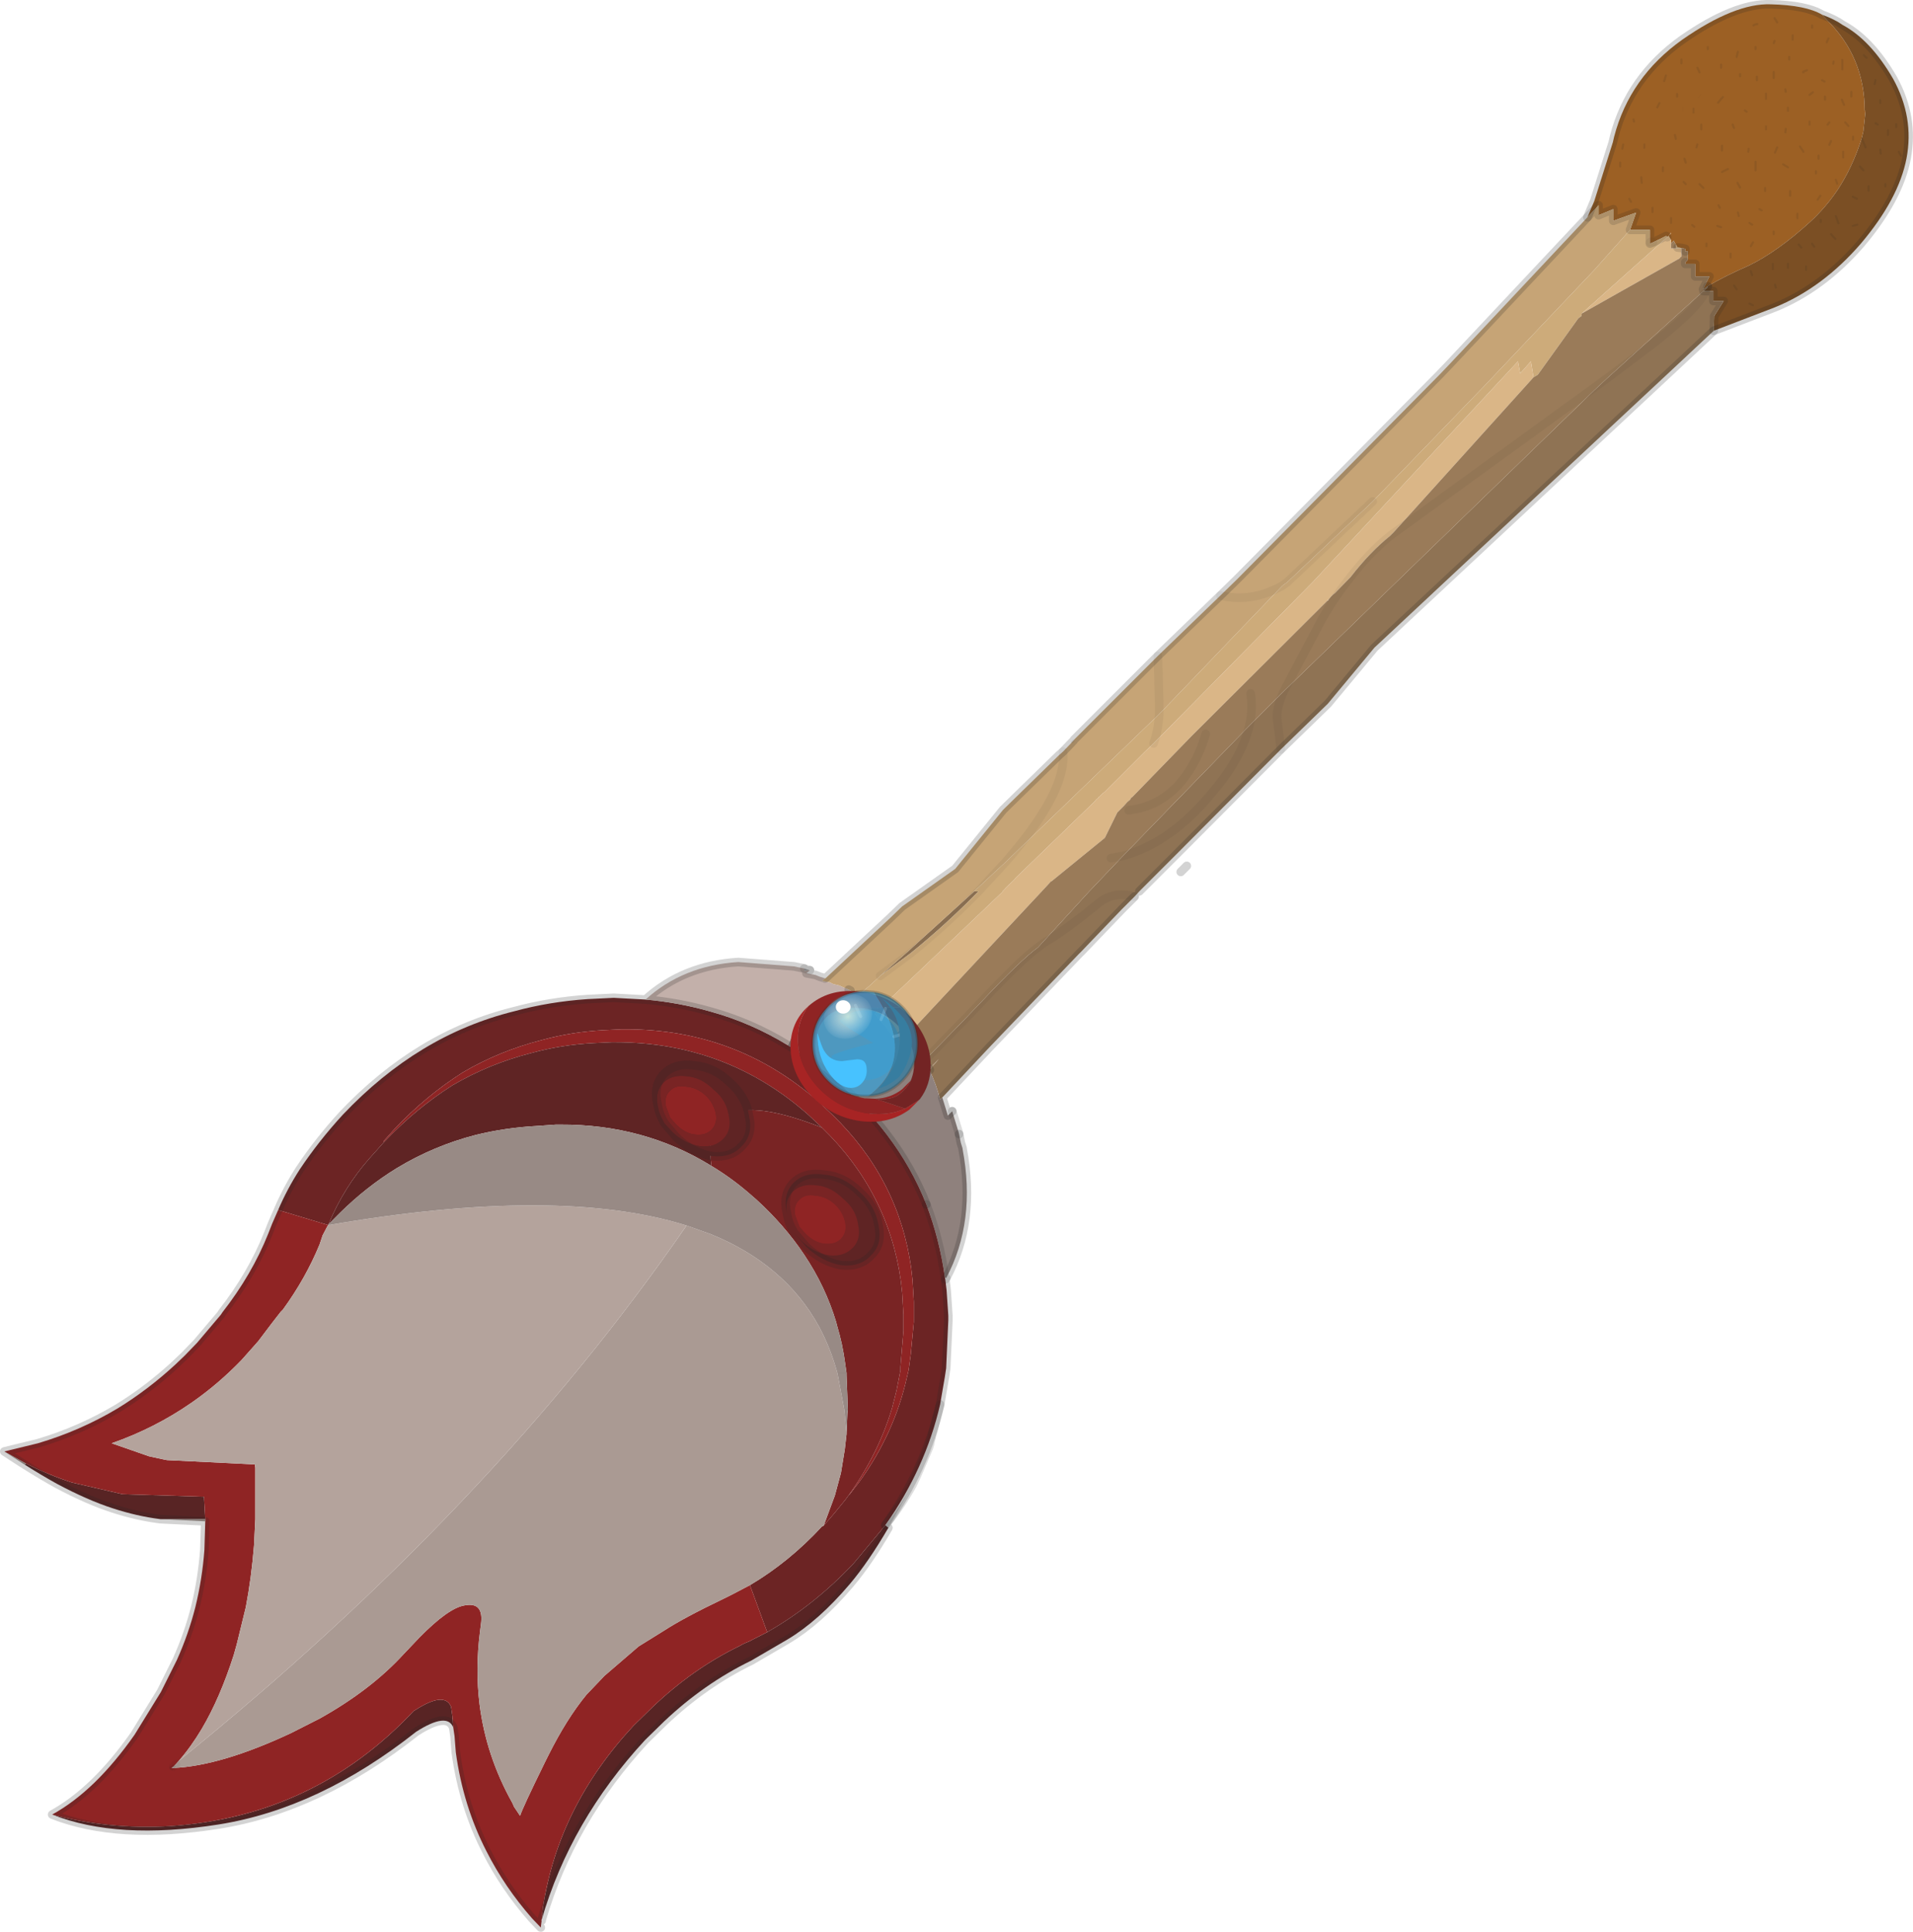 <?xml version="1.0"?>
<svg xmlns="http://www.w3.org/2000/svg" xmlns:xlink="http://www.w3.org/1999/xlink" width="221.8px" height="224px"><g transform="matrix(1, 0, 0, 1, -169.55, -289.95)"><use xlink:href="#object-0" width="221.8" height="224" transform="matrix(1, 0, 0, 1, 169.55, 289.95)" filter="url(#filter-object-0)"/></g><defs><g transform="matrix(1, 0, 0, 1, 0.5, -18.35)" id="object-0"><use xlink:href="#object-1" width="221.8" height="224" transform="matrix(1, 0, 0, 1, -0.5, 18.35)"/><use xlink:href="#object-2" width="35.4" height="36.9" transform="matrix(0.353, 0, 0, 0.353, 93.55, 132.6)" filter="url(#filter-object-2)"/></g><g transform="matrix(1, 0, 0, 1, 0.5, -18.35)" id="object-1"><path fill-rule="evenodd" fill="#9c6024" stroke="none" d="M205.25 20.45L205.55 20.95L205.25 20.45M203.25 21.15Q203 21.15 202.8 21.3Q203 21.15 203.25 21.15M205.25 23.1L205.15 23.35L205.25 23.1M203.05 23.8L203.05 24.05L203.05 23.8M207.35 22.45L207.35 22.95L207.35 22.45M211.5 22.8L211.3 23.25L211.5 22.8M209.6 21.3L209.6 21.55L209.6 21.3M210.75 20.05L211.35 20.7Q215.7 25 215.7 31.2L215.8 31.2L215.55 33.55L215.35 34.4L215.2 34.85Q214.2 37.85 212.6 40.3Q211.2 42.4 209.35 44.1Q205.55 47.55 202.25 49.15Q199.5 50.35 197.55 51.5L197.5 51.55L196.95 51.9L197.7 50.4L196.05 50.4L196.05 48.95L194.9 48.95L194.9 48.75L195 48.7L195.2 48.45L195.2 47.5L194.9 47.5L194.9 47.2L194.45 47.1L194 47.05L193.8 46.7L193.55 46.25L193.25 46.55L193.25 46.2L192.95 45.7L192.8 45.85L192.7 45.7L191.15 46.45Q190.9 46.3 190.8 46.45L190.8 45L188.5 45L189.2 43L186.55 43.95L186.55 42.6L184.85 43.3L184.85 42.15L183.55 43.55L184.35 41.65L186.5 34.85L186.65 34.2Q188.45 27.3 194.55 22.95Q200.65 18.7 204.8 18.85Q208.9 18.95 210.75 20.05M190.8 46.45Q190.9 46.3 191.15 46.45L190.8 46.6L190.8 46.45M192.95 45.7L193.25 45.4L193.25 45.35L192.95 45.7M213.1 25.3L213.1 26.4L213.1 25.3M214.15 29L214.15 29.55L214.15 29M213.05 29.9L213.3 30.5L213.05 29.9M213.45 32.55L213.8 32.95L213.45 32.55M213.2 35.95L213.2 36.6L213.2 35.95M214.35 34.2L214.35 34.55L214.35 34.2M212.1 25.5L212.05 25.75L212.1 25.5M210.75 27.65L211.05 27.8L210.75 27.65M209 26.5Q208.4 26.7 208.6 26.75Q208.4 26.7 209 26.5M209.7 29.05L209.3 29.35L209.7 29.05M211.1 29.55L211.1 29.9L211.1 29.55M206.95 24.95L206.95 25.25L206.95 24.95M203.2 27.25L203.2 27.65L203.2 27.25M206.5 28.7L206.55 29L206.5 28.7M204.25 29.2L204.25 29.8L204.25 29.2M205.15 26.7L205.15 27.4L205.15 26.7M206.55 33.3L206.5 33.7L206.55 33.3M205.55 35.45L205.3 36.05L205.55 35.45M204.25 33L204.25 33.35L204.25 33M209.3 32.45L209.3 32.8L209.3 32.45M210.35 36.4L210.35 36.75L210.35 36.4M208.2 35.35L208.6 35.95L208.2 35.35M211.8 34.7L211.6 35.15L211.8 34.7M211.6 32.55L211.4 32.8L211.6 32.55M206.8 30.85L206.8 31.2L206.8 30.85M210.05 38.2L210.05 38.45L210.05 38.2M210.55 41.05L210.25 41.5L210.55 41.05M212.35 39.2L212.5 39.65L212.35 39.2M206.25 37.4L206.8 37.75L206.25 37.4M203.5 42.6L203.75 42.75L203.5 42.6M207.05 40.5L207.05 41.05L207.05 40.5M204.15 40.15L204.15 40.5L204.15 40.15M205.15 45.2L205.15 45.5L205.15 45.2M202.75 46.45L202.5 46.9L202.75 46.45M207.9 43.15L207.9 43.65L207.9 43.15M203.05 37.1L203.05 38.1L203.05 37.1M197.5 23.8L197.5 24.05L197.5 23.8M199.05 25.85L199.05 26.2L199.05 25.85M201.25 26.95L201.25 27.2L201.25 26.95M199.25 29.6L198.7 30.25L199.25 29.6M194.45 25.25L194.45 25.7L194.45 25.25M196.75 29.25L196.4 29.7L196.75 29.25M196.3 26.2L196.55 26.75L196.3 26.2M192.65 27.1L192.45 27.75L192.65 27.1M193.95 29.25L193.95 29.55L193.95 29.25M195.85 30.95L195.85 31.4L195.85 30.95M193.7 34L193.8 34.45L193.7 34M196.3 35.1L196.2 35.45L196.3 35.1M196.75 32.8L196.75 33.35L196.75 32.8M201.8 31.15L202 31.3L201.8 31.15M202.25 35.6L202.2 35.95L202.25 35.6M199.15 35.25L199.15 35.8L199.15 35.25M200.4 32.8L200.55 33.2L200.4 32.8M194.6 30.7L194.6 31.3L194.6 30.7M188.9 32.2L188.95 32.45L188.9 32.2M191.9 30.3L191.65 30.8L191.9 30.3M190.15 35.1L190.15 35.5L190.15 35.1M187.7 35.1L187.6 35.6L187.7 35.1M187.35 37.2L187.35 37.65L187.35 37.2M189.8 38.9L189.85 39.55L189.8 38.9M188.4 41.4L188.6 41.75L188.4 41.4M191.1 42.45L191.1 42.95L191.1 42.45M192.3 37.75L192.3 38.2L192.3 37.75M198.75 42.15L198.9 42.45L198.75 42.15M199.85 37.95L199.15 38.3L199.85 37.95M200.95 39.55L201.25 40.1L200.95 39.55M194.7 39.45L194.95 39.7L194.7 39.45M196.55 39.7L197 40.15L196.55 39.7M195.7 44.45L195.95 44.65L195.7 44.45M193.25 43.65L193.25 44.2L193.25 43.65M197.35 46.6L197.35 46.9L197.35 46.6M200.15 47.75L200.15 48.2L200.15 47.75M198.6 44.55L199.05 44.7L198.6 44.55M201 43L201.1 43.4L201 43M194.8 36.75L194.95 37.2L194.8 36.75M201 24.35L200.85 24.95L201 24.35M202.35 44.2L202.65 44.4L202.35 44.2"/><path fill-rule="evenodd" fill="#7b4f24" stroke="none" d="M215.35 34.4L215.55 33.55L215.8 31.2L215.7 31.2Q215.7 25 211.35 20.7L210.75 20.05Q212.25 20.6 213.15 21.25Q216.4 23 219 27.5Q221.45 31.95 220.55 36.7Q219.65 41.4 215.25 46.6Q210.8 51.75 205.25 54L198.2 56.7L198.25 55L199.35 53.25L198.15 53.25L198.15 52.1L197.3 52.1L197 52.1L197.45 51.7L197.5 51.6L197.5 51.55L197.55 51.5Q199.5 50.35 202.25 49.15Q205.55 47.55 209.35 44.1Q211.2 42.4 212.6 40.3Q214.2 37.85 215.2 34.85L215.35 34.4L215.8 35.45L215.35 34.4M215.6 24.75L215.9 25.05L215.6 24.75M217.5 29.95L217.5 30.3L217.5 29.95M216.95 27.65L216.85 28.1L216.95 27.65M216.95 32.65Q217.05 32.65 217.2 32.8Q217.05 32.65 216.95 32.65M217.5 35.7L217.55 36.15L217.5 35.7M218.4 33.45L218.4 34L218.4 33.45M219.65 35.95L219.9 36.4L219.65 35.95M219.35 32.75L219.35 33.1L219.35 32.75M206.8 48.95L206.8 49.4L206.8 48.95M211.8 45.5L212.3 46.05L211.8 45.5M209.6 46.6L209.85 46.95L209.6 46.6M208.05 46.7L208.35 47.05L208.05 46.7M210.6 43.85L210.6 44.1L210.6 43.85M214.3 41.15L214.8 41.4L214.3 41.15M218.1 39.7L218.1 39.95L218.1 39.7M216.15 39.95L216.15 40.45L216.15 39.95M215.15 37.65L215.55 38.1L215.15 37.65M214.85 44.4L214.3 44.55L214.85 44.4M212.35 43.4L212.65 44.25L212.35 43.4M200.55 51.45L200.85 51.9L200.55 51.45M202.5 49.8L202.65 50.25L202.5 49.8M205.3 51.35L205.4 51.7L205.3 51.35M202.35 53.55L202.75 53.75L202.35 53.55M205.05 48.95L205.05 49.55L205.05 48.95M208.9 49.25L208.9 49.65L208.9 49.25"/><path fill-rule="evenodd" fill="#8f7354" stroke="none" d="M198.2 56.7L158.85 93.45L153.45 99.95L148 105.25L135.55 117.75L131.6 121.7L131.05 122.3L129.55 123.8L126 127.5L124.9 128.65L124.55 129L114.2 139.8L108.9 145.45L108.75 145.6L108.5 145.85Q108.05 144.05 107.25 142.4L107.3 142.4L107.45 142.2L108.35 141.15L107.4 142.05L107.2 142.2L107.15 142.15L106.75 141.4L106.65 141.3L106.85 141.15L111.1 136.8L113.3 134.5Q117.8 129.7 119.85 128.2L125.8 121.7L129.7 117.6Q135.3 116.05 140.05 110.25Q143.5 106.2 144.35 102.5Q143.5 106.2 140.05 110.25Q135.3 116.05 129.7 117.6L144.35 102.5L148.35 98.5L184.35 63.6L185.85 62.2L197 52.1L197.3 52.1L198.15 52.1L198.15 53.25L199.35 53.25L198.25 55L198.2 56.7M197.3 52.1Q196.3 54.15 191.35 58.05L185.85 62.2L191.35 58.05Q196.3 54.15 197.3 52.1M148 105.25L147.75 103.1L147.55 101.5Q147.55 100.2 148.35 98.5Q147.55 100.2 147.55 101.5L147.75 103.1L148 105.25M131.05 122.3Q128.6 121.65 126.9 123.05Q122.85 126.35 120.5 127.7L119.85 128.2L120.5 127.7Q122.85 126.35 126.9 123.05Q128.6 121.65 131.05 122.3M112.45 121.7L112.95 121.7Q109.15 125.6 105.05 128.9L101.55 131.5L104.85 128.6L112.45 121.7"/><path fill-rule="evenodd" fill="#8f817d" stroke="none" d="M108.75 145.6L109.4 147.7L109.9 147.2L110.65 149.65L110.7 149.85L110.9 150.85L111.1 151.5L111.1 151.55Q112.7 160 109.2 166.55L109.05 166.45Q108.45 162.1 106.9 158Q105.2 153.7 102.35 149.95Q99.9 146.7 96.65 143.85Q93.9 141.4 90.85 139.55Q92.5 135.15 97.2 134.45L99.65 134.3L99.9 134.3L100.05 134.4L100.25 134.55L101.4 135.45L101.1 135.7L101.05 135.75L100.85 135.9L100.95 136L101.05 136.1L101.1 136.15L101.6 136.75L101.9 137.1L101.95 137.15L102 137.2L102.1 137.3L102.2 137.45L102.55 137.95L103 138.55L103.05 138.55L103.8 137.8L104.05 138.2L104.6 138.95L104.65 138.9L104.7 138.9L104.8 139.1L105.05 139.45L105.1 139.45L105.25 139.65L105.4 139.55L105.85 140.25L105.9 140.2L106.05 140.4L106.55 141.15L106.65 141.3L106.75 141.4L107.15 142.15L107.2 142.2L107.3 142.4L107.25 142.4Q108.05 144.05 108.5 145.85L108.75 145.6"/><path fill-rule="evenodd" fill="#6c2424" stroke="none" d="M109.1 166.7L109.25 167.95L109.45 170.9L109.45 171.45L109.2 177L109.05 178L108.5 181.2Q106.8 188.6 102.15 195.2L98.5 199.6Q93.9 204.5 88.45 207.6L86.45 202.15Q90.95 199.5 94.8 195.35L95 195.25L96.25 193.8L97.55 192.2L97.95 191.65L98 191.65L99.15 190.15Q103.2 184.55 104.65 178.05L104.85 177.2L105.1 175.35L105.45 171.65L105.45 171.15L105.45 169.3L105.3 166.75L105.15 165.4Q103.7 155.05 96 147.6L94.4 146.1Q84.9 137.7 72.05 137.7L71.6 137.7L69.5 137.8Q65.75 138 62.3 138.95Q57.4 140.2 53.15 142.7Q48.9 145.4 45.25 149.25L43.95 150.7L44.05 150.75L42.35 152.65Q40.85 154.35 39.7 156.2Q38.45 158.2 37.6 160.3L37.55 160.4L31.75 158.65Q32.8 156.2 34.25 153.95Q36.45 150.65 39.25 147.6Q43.6 143 48.55 140Q53.5 137 59.15 135.6Q63.2 134.5 67.6 134.2L70.65 134.05L74.35 134.25Q78.25 134.6 81.9 135.65Q86.6 136.95 90.85 139.55Q93.9 141.4 96.65 143.85Q99.9 146.7 102.35 149.95Q105.2 153.7 106.9 158Q108.45 162.1 109.05 166.45L109.1 166.7"/><path fill-rule="evenodd" fill="#d3d3d3" stroke="none" d="M105.25 190.6L102.5 195.5L102.15 195.2Q103.9 193 105.25 190.6"/><path fill-rule="evenodd" fill="#582424" stroke="none" d="M102.5 195.5Q100.2 199.45 98.05 202Q94.4 206.3 90.8 208.45L86.6 210.9Q81.15 213.55 76.5 217.95L74.3 220.1Q65.65 229.45 62.3 240.95L62.45 239.5Q64.25 227.8 72.95 218.45L75.15 216.3Q79.8 211.85 85.25 209.2Q85.75 208.9 86.3 208.7L88.45 207.6Q93.9 204.5 98.5 199.6L102.15 195.2L102.5 195.5M52.05 218.65Q51.35 216.85 47.75 219.15Q36.5 228.05 24.85 229.9Q13.15 231.75 5.55 228.75Q12.05 230.5 19.2 230.1Q36 228.95 47.45 216.75L47.7 216.6Q51.05 214.45 51.8 216.25L51.95 217.3L52.05 218.65M18.1 194.5Q15.35 194.15 12.6 193.25Q9.65 192.3 6.1 190.4Q4.3 189.4 2.4 188.2L2.5 188.05Q5.1 189.35 7.85 190.25L13.7 191.6L23.15 191.9L23.3 194.5L18.1 194.5"/><path fill-rule="evenodd" fill="#8f2424" stroke="none" d="M62.3 240.95L62.25 241.05L62.3 241.05L62.2 241.85L61.2 240.8Q58 237.15 55.9 233Q53.2 227.75 52.35 221.55L52.2 219.65L52.05 218.65L51.95 217.3L51.8 216.25Q51.05 214.45 47.7 216.6L47.45 216.75Q36 228.95 19.2 230.1Q12.05 230.5 5.55 228.75Q10.55 226 15.1 219.5L18.15 214.55L20 210.85Q21.35 207.85 22.15 204.7Q22.95 201.45 23.2 198.05L23.3 194.75L23.3 194.5L23.15 191.9L13.7 191.6L7.85 190.25Q5.1 189.35 2.5 188.05L0 186.65L3.9 185.7Q8.8 184.25 13.15 181.65Q16.65 179.5 19.8 176.6L20.9 175.55L20.95 175.5L22.35 174.05L25.1 170.8L25.3 170.5Q28.7 166.15 30.6 161.4L31.05 160.25L31.75 158.65L37.55 160.4L37.45 160.55L36.9 161.6L36.55 162.65Q34.95 166.55 32.3 170.2L32.05 170.45L31 171.8L29.45 173.85L28.3 175.15L27.5 176.05Q24.8 178.85 21.7 181Q17.45 183.95 12.45 185.7L16.75 187.2L18.35 187.55L18.85 187.65L29.05 188.15L29.1 188.55L29.1 194.5L28.95 197.55Q28.65 201.3 28 204.7L26.95 209L26.6 210.25Q25 215.25 22.9 218.8Q21.65 220.9 20.25 222.5L19.9 222.9L19.6 223.2L19.4 223.35L19.6 223.35Q25.15 223.1 33.25 219.3L36.6 217.6Q42.5 214.3 46.3 210.15L48.15 208.2Q51.5 204.8 53.35 204.5Q55.65 204.05 55.25 206.75L55.15 207.55Q54.6 211.9 55.1 215.95Q55.85 221.95 58.9 227.4L59.1 227.85L59.8 228.9Q60.05 228.05 62.7 222.65L63.1 221.85Q65.2 217.65 67.5 214.85L69.6 212.65L73.55 209.25L76.45 207.45Q78.75 205.95 83.45 203.7L84.45 203.2L86.45 202.15L88.45 207.6L86.3 208.7Q85.75 208.9 85.25 209.2Q79.8 211.85 75.15 216.3L72.95 218.45Q64.25 227.8 62.45 239.5L62.3 240.95M44.05 150.75L43.95 150.7L45.25 149.25Q48.9 145.4 53.15 142.7Q57.4 140.2 62.3 138.95Q65.75 138 69.5 137.8L71.6 137.7L72.05 137.7Q84.9 137.7 94.4 146.1L96 147.6Q103.7 155.05 105.15 165.4L105.3 166.75L105.45 169.3L105.45 171.15L105.45 171.65L105.1 175.35L104.85 177.2L104.65 178.05Q103.2 184.55 99.15 190.15L98 191.65L97.95 191.65Q101.35 186.9 102.95 181.55L103.45 179.55L103.9 177.25L103.9 176.85L104.25 172.65L104.25 171.7L104.25 170.8L104.1 168.25L103.95 166.9Q102.5 156.55 94.8 149.1L93.2 147.6Q83.7 139.2 70.85 139.2L70.4 139.2L68.3 139.3Q64.55 139.5 61.1 140.45Q56.2 141.7 51.95 144.2Q47.7 146.9 44.05 150.75"/><path fill-rule="evenodd" fill="#9e908b" stroke="none" d="M23.3 194.75L18.1 194.5L23.3 194.5L23.3 194.75M2.4 188.2L2.15 188.05L0 186.65L2.5 188.05L2.4 188.2M2.15 188.05L2.5 188.05L2.15 188.05"/><path fill-rule="evenodd" fill="#c3b0aa" stroke="none" d="M74.35 134.25Q78.7 130.3 85.1 129.9L91.55 130.4L92.75 130.65L92.75 130.9L93.35 130.85L93.4 130.85L93 131.2L94.05 131.4L94.55 131.6L95.2 131.8L95.15 131.8L94.8 132.1L95.7 132.25L96.1 132.45L96.75 132.6L97.9 133.1L97.95 133.15L98 133.15L98.1 133.2L98.45 133.4L98.85 133.65L98.95 133.75L99 133.75L99.35 133.95L99.75 134.2L99.65 134.3L97.2 134.45Q92.5 135.15 90.85 139.55Q86.6 136.95 81.9 135.65Q78.25 134.6 74.35 134.25"/><path fill-rule="evenodd" fill="#a7a7a7" stroke="none" d="M92.75 130.65L93.35 130.85L92.75 130.9L92.75 130.65"/><path fill-rule="evenodd" fill="#c6a476" stroke="none" d="M95.2 131.8L102.7 124.8L104.1 123.45L110.25 119.1L115.8 112.25L118.15 109.95L122.3 105.9L122.75 105.5L123.8 104.4L123.95 104.25L124.05 104.1L133.75 94.4L141 87.4L142.95 85.5L166.35 61.85L167.45 60.7L183.55 43.55L184.85 42.15L184.85 43.3L186.55 42.6L186.55 43.95L189.2 43L188.5 45L184.35 49.65L171.6 63.1L158.65 76.5L148.75 85.85L148.2 86.25Q144.65 88.25 141 87.4Q144.65 88.25 148.2 86.25L133.9 101.15L133.9 99.85L133.75 94.4L133.9 99.85L133.9 101.15L116.05 118.35Q114.2 120.05 112.45 121.7L104.85 128.6L101.55 131.5L101.3 131.75L100.15 132.8L99.3 133.5L99.15 133.7L99.05 133.75L99 133.75L98.95 133.75L98.85 133.65L98.8 133.6L98.45 133.4L98.1 133.2L98 133.15L97.9 133.1L96.75 132.6L96.1 132.45L95.7 132.25L94.8 132.1L95.15 131.8L95.2 131.8M122.75 105.5Q123.25 110.1 116.05 118.35Q123.25 110.1 122.75 105.5"/><path fill-rule="evenodd" fill="#cdab7a" stroke="none" d="M188.5 45L190.8 45L190.8 46.45L190.8 46.6L191.15 46.45L192.7 45.7L192.8 45.85L182.9 54.7L182.85 55L182.5 55.25L177.8 61.8L177.3 62.1L177 60.25L175.75 61.65L175.5 60.25L151.7 85.85L133.25 104.55Q133.8 103 133.9 101.15L148.2 86.25L148.75 85.85L158.65 76.5L171.6 63.1L184.35 49.65L188.5 45M193.8 46.7L194 47.05L194.45 47.1L194.45 47.15L193.8 47.15L193.8 46.7M133.9 101.15Q133.8 103 133.25 104.55L132.25 105.5L132.05 105.7L129.5 108.25L127.55 110.2L127.5 110.25Q127.4 110.25 127.35 110.35L127.05 110.65L127 110.7L126.9 110.75L126.8 110.9L126.6 111.05L126.4 111.3L117.25 120.15L117.1 120.35L116 121.4L116 121.45L115.75 121.7L115.75 121.75L105.35 131.65L103.55 133.35L101.85 134.95L101.55 135.25L101.5 135.35L100.85 134.9L100.7 134.75L100.6 134.7L100.45 134.6L99.9 134.3L99.8 134.25L99.75 134.2L99.35 133.95L99.05 133.75L99.15 133.7L99.3 133.5L100.15 132.8L101.3 131.75L101.55 131.5L105.05 128.9Q109.15 125.6 112.95 121.7L112.45 121.7Q114.2 120.05 116.05 118.35L114.8 119.7L112.95 121.7L114.8 119.7L116.05 118.35L133.9 101.15"/><path fill-rule="evenodd" fill="#dab687" stroke="none" d="M192.8 45.85L192.95 45.7L193.25 46.2L193.25 46.55L193.25 47.15L193.8 47.15L194.45 47.15L194.45 48.1L194.3 48.2L194.25 48.3L182.9 54.7L192.8 45.85M177.3 62.1L161.1 80.05L160.65 80.5Q158.35 82.35 156.1 85.25L154.3 87.1L154.05 87.3L153.85 87.5L153.8 87.55L153.55 87.85L153.4 88L137.85 103.5L137.65 103.7L130.8 110.75L130.6 110.9L130.55 111.05L130.2 111.35L129.8 111.8L129.05 112.55L127.6 115.5L121.4 120.55L121.35 120.55L120.85 121.1L104.6 138.5L104.6 138.55L104.9 138.95L104.9 139L104.8 139.1L104.7 138.9L104.65 138.9L104.6 138.95L104.05 138.2L103.8 137.8L103.05 138.55L103 138.55L102.55 137.95L102.2 137.45L102.1 137.3L102 137.2L101.95 137.15L101.9 137.1L101.6 136.75L101.1 136.15L101.05 136.1L100.95 136L100.85 135.9L101.05 135.75L101.1 135.7L101.4 135.45L101.5 135.35L101.55 135.25L101.85 134.95L103.55 133.35L105.35 131.65L115.75 121.75L115.75 121.7L116 121.45L116 121.4L117.1 120.35L117.25 120.15L126.4 111.3L126.6 111.05L126.8 110.9L126.9 110.75L127 110.7L127.05 110.65L127.35 110.35Q127.4 110.25 127.5 110.25L127.55 110.2L129.5 108.25L132.05 105.7L132.25 105.5L133.25 104.55L151.7 85.85L175.5 60.25L175.75 61.65L177 60.25L177.3 62.1"/><path fill-rule="evenodd" fill="#f2cfa1" stroke="none" d="M192.95 45.7L193.25 45.35L193.25 45.4L192.95 45.7"/><path fill-rule="evenodd" fill="#9a7b59" stroke="none" d="M193.25 46.55L193.55 46.25L193.8 46.7L193.8 47.15L193.25 47.15L193.25 46.55M194.45 47.1L194.9 47.2L194.9 47.5L195.2 47.5L195.2 48.45L195 48.7L194.9 48.75L194.9 48.95L196.05 48.95L196.05 50.4L197.7 50.4L196.95 51.9L197.5 51.55L197.5 51.6L197.45 51.7L197 52.1L185.85 62.2L160.65 80.5L161.1 80.05L177.3 62.1L177.8 61.8L182.5 55.25L182.85 55L182.9 54.7L194.25 48.3L194.3 48.2L194.45 48.1L194.45 47.15L194.45 47.1M160.65 80.5L185.85 62.2L184.35 63.6L148.35 98.5L152.8 90.1Q154.4 87.35 156.1 85.25Q158.35 82.35 160.65 80.5M153.4 88L153.45 88L153.55 87.85L153.8 87.55L153.85 87.5L154.05 87.3L154.3 87.1L156.1 85.25Q154.4 87.35 152.8 90.1L148.35 98.5L144.35 102.5L129.7 117.6L125.8 121.7L119.85 128.2Q117.8 129.7 113.3 134.5L111.1 136.8L106.85 141.15L106.65 141.3L106.65 141.25L106.3 140.6L106.15 140.4L105.95 140.15L105.7 139.8L105.6 139.6L105.5 139.45L105.15 139.05L105.05 139.15L104.9 139L104.9 138.95L104.6 138.55L104.6 138.5L120.85 121.1L121.35 120.55L121.4 120.55L127.6 115.5L129.05 112.55L129.8 111.8L130.2 111.35L130.55 111.05L130.6 110.9L130.8 110.75L137.65 103.7L137.85 103.5L153.4 88M128.3 117.85L129.7 117.6L128.3 117.85M139.3 103.45Q138.4 106.6 136.45 109Q134 111.9 130.35 112.3Q134 111.9 136.45 109Q138.4 106.6 139.3 103.45M144.5 98.75Q144.8 100.55 144.35 102.5Q144.8 100.55 144.5 98.75M107.2 142.2L107.4 142.05L108.35 141.15L107.45 142.2L107.3 142.4L107.2 142.2"/><path fill-rule="evenodd" fill="#5f2424" stroke="none" d="M44.05 150.75Q47.7 146.9 51.95 144.2Q56.2 141.7 61.1 140.45Q64.55 139.5 68.3 139.3L70.4 139.2L70.85 139.2Q83.7 139.2 93.2 147.6L94.8 149.1Q80.55 143.45 82 153.55Q74.15 148.7 64.45 148.75L63.95 148.75L61.85 148.9Q58.1 149.1 54.65 149.95Q49.8 151.2 45.5 153.8Q42 155.95 38.95 158.95L37.6 160.3Q38.45 158.2 39.7 156.2Q40.85 154.35 42.35 152.65L44.05 150.75"/><path fill-rule="evenodd" fill="#792424" stroke="none" d="M94.8 149.1Q102.5 156.55 103.95 166.9L104.1 168.25L104.25 170.8L104.25 171.7L104.25 172.65L103.9 176.85L103.9 177.25L103.45 179.55L102.95 181.55Q101.35 186.9 97.95 191.65L97.55 192.2L96.25 193.8L95 195.25L96.3 191.75L97 189.15L97.45 186.4L97.65 184.65L97.75 182.25L97.8 181.8L97.75 180.35L97.65 177.8L97.65 177.55L97.5 176.5Q97.2 174.2 96.55 172.05L96.45 171.65Q95.2 167.5 92.75 163.85Q90.45 160.4 87.15 157.4L86.8 157.1Q84.5 155.05 82 153.55Q80.55 143.45 94.8 149.1M97.95 191.65L96.3 191.75L97.95 191.65"/><path fill-rule="evenodd" fill="#aa9a93" stroke="none" d="M95 195.25L94.8 195.35Q90.95 199.5 86.45 202.15L84.45 203.2L83.45 203.7Q78.75 205.95 76.45 207.45L73.55 209.25L69.6 212.65L67.5 214.85Q65.2 217.65 63.1 221.85L62.7 222.65Q60.05 228.05 59.8 228.9L59.1 227.85L58.9 227.4Q55.85 221.95 55.1 215.95Q54.6 211.9 55.15 207.55L55.25 206.75Q55.65 204.05 53.35 204.5Q51.5 204.8 48.15 208.2L46.3 210.15Q42.5 214.3 36.6 217.6L33.25 219.3Q25.15 223.1 19.6 223.35L19.4 223.35L19.6 223.2L19.9 222.9L20.25 222.5Q56.5 193.25 79.1 160.45L81.9 161.45Q90.5 164.95 94.45 172.15Q95.8 174.65 96.6 177.6L97.4 181.85L97.65 184.65L97.45 186.4L97 189.15L96.3 191.75L95 195.25"/><path fill-rule="evenodd" fill="#968883" stroke="none" d="M37.6 160.4L37.55 160.4L37.6 160.3L37.6 160.4"/><path fill-rule="evenodd" fill="#b4a39c" stroke="none" d="M37.55 160.4L37.6 160.4Q64.25 155.8 79.1 160.45Q56.5 193.25 20.25 222.5Q21.65 220.9 22.9 218.8Q25 215.25 26.6 210.25L26.95 209L28 204.7Q28.65 201.3 28.95 197.55L29.1 194.5L29.1 188.55L29.05 188.15L18.85 187.65L18.35 187.55L16.75 187.2L12.45 185.7Q17.45 183.95 21.7 181Q24.8 178.85 27.5 176.05L28.3 175.15L29.45 173.85L31 171.8L32.05 170.45L32.3 170.2Q34.95 166.55 36.55 162.65L36.9 161.6L37.45 160.55L37.55 160.4M105.1 139.45L105.05 139.45L105.1 139.4L105.1 139.45"/><path fill-rule="evenodd" fill="#988a85" stroke="none" d="M37.6 160.4L37.6 160.3L38.95 158.95Q42 155.95 45.5 153.8Q49.8 151.2 54.65 149.95Q58.1 149.1 61.85 148.9L63.95 148.75L64.45 148.75Q74.15 148.7 82 153.55Q84.5 155.05 86.8 157.1L87.15 157.4Q90.45 160.4 92.75 163.85Q95.2 167.5 96.45 171.65L96.55 172.05Q97.2 174.2 97.5 176.5L97.65 177.55L96.6 177.6Q95.8 174.65 94.45 172.15Q90.5 164.95 81.9 161.45L79.1 160.45Q64.25 155.8 37.6 160.4M96.6 177.6L97.65 177.55L97.65 177.8L97.75 180.35L97.8 181.8L97.75 182.25L97.65 184.65L97.4 181.85L97.8 181.8L97.4 181.85L96.6 177.6"/><path fill-rule="evenodd" fill="#c2c2c2" stroke="none" d="M99.65 134.3L99.75 134.2L99.8 134.25L99.9 134.3L99.65 134.3"/><path fill="none" stroke="#242424" stroke-opacity="0.102" stroke-width="0.25" stroke-linecap="round" stroke-linejoin="round" d="M205.55 20.95L205.25 20.45M202.8 21.3Q203 21.15 203.25 21.15M205.15 23.35L205.25 23.1M203.05 24.05L203.05 23.8M207.35 22.95L207.35 22.45M211.3 23.25L211.5 22.8M209.6 21.55L209.6 21.3M215.35 34.4L215.8 35.45M123.8 104.4L123.95 104.25M197.5 51.55L197.55 51.5M215.9 25.05L215.6 24.75M213.1 26.4L213.1 25.3M217.5 30.3L217.5 29.95M216.85 28.1L216.95 27.65M214.15 29.55L214.15 29M213.3 30.5L213.05 29.9M217.2 32.8Q217.05 32.65 216.95 32.65M213.8 32.95L213.45 32.55M213.2 36.6L213.2 35.95M214.35 34.55L214.35 34.2M217.55 36.15L217.5 35.7M218.4 34L218.4 33.45M219.9 36.4L219.65 35.95M219.35 33.1L219.35 32.75M212.05 25.75L212.1 25.5M211.05 27.8L210.75 27.65M208.6 26.75Q208.4 26.7 209 26.5M209.3 29.35L209.7 29.05M211.1 29.9L211.1 29.55M206.95 25.25L206.95 24.95M203.2 27.65L203.2 27.25M206.55 29L206.5 28.7M204.25 29.8L204.25 29.2M205.15 27.4L205.15 26.7M206.5 33.7L206.55 33.3M205.3 36.05L205.55 35.45M204.25 33.35L204.25 33M209.3 32.8L209.3 32.45M210.35 36.75L210.35 36.4M208.6 35.95L208.2 35.35M211.6 35.15L211.8 34.7M211.4 32.8L211.6 32.55M206.8 31.2L206.8 30.85M210.05 38.45L210.05 38.2M210.25 41.5L210.55 41.05M212.5 39.65L212.35 39.2M206.8 37.75L206.25 37.4M203.75 42.75L203.5 42.6M207.05 41.05L207.05 40.5M204.15 40.5L204.15 40.15M205.15 45.5L205.15 45.2M202.5 46.9L202.75 46.45M206.8 49.4L206.8 48.95M212.3 46.05L211.8 45.5M209.85 46.95L209.6 46.6M208.35 47.05L208.05 46.7M210.6 44.1L210.6 43.85M207.9 43.65L207.9 43.15M214.8 41.4L214.3 41.15M218.1 39.95L218.1 39.7M216.15 40.45L216.15 39.95M215.55 38.1L215.15 37.65M214.3 44.55L214.85 44.4M203.05 38.1L203.05 37.1M212.65 44.25L212.35 43.4M197.5 24.05L197.5 23.8M199.05 26.2L199.05 25.85M201.25 27.2L201.25 26.95M198.7 30.25L199.25 29.6M194.45 25.7L194.45 25.25M196.55 26.75L196.3 26.2M192.45 27.75L192.65 27.1M193.95 29.55L193.95 29.25M195.85 31.4L195.85 30.95M193.8 34.45L193.7 34M196.2 35.45L196.3 35.1M196.75 33.35L196.75 32.8M202 31.3L201.8 31.15M202.2 35.95L202.25 35.6M199.15 35.8L199.15 35.25M200.55 33.2L200.4 32.8M188.95 32.45L188.9 32.2M191.65 30.8L191.9 30.3M190.15 35.5L190.15 35.1M187.6 35.6L187.7 35.1M187.35 37.65L187.35 37.2M189.85 39.55L189.8 38.9M188.6 41.75L188.4 41.4M191.1 42.95L191.1 42.45M192.3 38.2L192.3 37.75M198.9 42.45L198.75 42.15M199.15 38.3L199.85 37.95M201.25 40.1L200.95 39.55M194.95 39.7L194.7 39.45M197 40.15L196.55 39.7M195.95 44.65L195.7 44.45M193.25 44.2L193.25 43.65M197.35 46.9L197.35 46.6M200.15 48.2L200.15 47.75M199.05 44.7L198.6 44.55M201.1 43.4L201 43M194.95 37.2L194.8 36.75M200.85 24.95L201 24.35M200.85 51.9L200.55 51.45M202.65 50.25L202.5 49.8M205.4 51.7L205.3 51.35M202.65 44.4L202.35 44.2M202.75 53.75L202.35 53.55M205.05 49.55L205.05 48.95M208.9 49.65L208.9 49.25"/><path fill="none" stroke="#242424" stroke-opacity="0.2" stroke-width="1" stroke-linecap="round" stroke-linejoin="round" d="M183.55 43.55L184.35 41.65L186.5 34.85L186.65 34.2Q188.45 27.3 194.55 22.95Q200.65 18.7 204.8 18.85Q208.9 18.95 210.75 20.05Q212.25 20.6 213.15 21.25Q216.4 23 219 27.5Q221.45 31.95 220.55 36.7Q219.65 41.4 215.25 46.6Q210.8 51.75 205.25 54L198.2 56.7L158.85 93.45L153.45 99.95L148 105.25L135.55 117.75L131.6 121.7M131.05 122.3L129.55 123.8L126 127.5L124.9 128.65L124.55 129L114.2 139.8L108.9 145.45M108.75 145.6L109.4 147.7L109.9 147.2M110.7 149.85L110.9 150.85L111.1 151.5L111.1 151.55Q112.7 160 109.2 166.55M109.1 166.7L109.25 167.95L109.45 170.9L109.45 171.45L109.2 177L109.05 178L108.5 181.2Q106.8 188.6 102.15 195.2M102.5 195.5Q100.2 199.45 98.05 202Q94.4 206.3 90.8 208.45L86.6 210.9Q81.15 213.55 76.5 217.95L74.3 220.1Q65.65 229.45 62.3 240.95L62.25 241.05L62.3 241.05M62.2 241.85L61.2 240.8Q58 237.15 55.9 233Q53.2 227.75 52.35 221.55L52.2 219.65L52.05 218.65Q51.35 216.85 47.75 219.15Q36.5 228.05 24.85 229.9Q13.15 231.75 5.55 228.75Q10.55 226 15.1 219.5L18.15 214.55L20 210.85Q21.35 207.85 22.15 204.7Q22.95 201.45 23.2 198.05L23.3 194.75L18.1 194.5Q15.35 194.15 12.6 193.25Q9.65 192.3 6.1 190.4Q4.3 189.4 2.4 188.2L2.15 188.05L0 186.65L3.9 185.7Q8.8 184.25 13.15 181.65Q16.65 179.5 19.8 176.6L20.9 175.55L20.95 175.5L22.35 174.05L25.1 170.8L25.3 170.5Q28.7 166.15 30.6 161.4L31.05 160.25L31.75 158.65Q32.8 156.2 34.25 153.95Q36.45 150.65 39.25 147.6Q43.6 143 48.55 140Q53.5 137 59.15 135.6Q63.2 134.5 67.6 134.2L70.65 134.05L74.35 134.25Q78.7 130.3 85.1 129.9L91.55 130.4L92.75 130.65M93.4 130.85L93 131.2L94.05 131.4L94.55 131.6L95.2 131.8L102.7 124.8L104.1 123.45L110.25 119.1L115.8 112.25L118.15 109.95L122.3 105.9L122.75 105.5L123.8 104.4M123.95 104.25L124.05 104.1L133.75 94.4L141 87.4L142.95 85.5L166.35 61.85L167.45 60.7L183.55 43.55M197.45 51.7L197.5 51.6L197.5 51.55M137.1 118.75L136.4 119.45M95.15 131.8L95.2 131.8M97.9 133.1L97.95 133.15L98 133.15L98.1 133.2M90.85 139.55Q93.9 141.4 96.65 143.85Q99.9 146.7 102.35 149.95Q105.2 153.7 106.9 158M74.35 134.25Q78.25 134.6 81.9 135.65Q86.6 136.95 90.85 139.55M107.2 142.2L107.3 142.4"/><path fill="none" stroke="#242424" stroke-opacity="0.153" stroke-width="1" stroke-linecap="round" stroke-linejoin="round" d="M109.9 147.2L110.65 149.65L110.7 149.85M109.2 166.55L109.1 166.7L109.05 166.45Q108.45 162.1 106.9 158M108.5 181.2L107.35 185.6L107.35 185.7L107.2 186.2L105.8 189.45L105.4 190.3L105.25 190.6Q103.9 193 102.15 195.2M92.75 130.65L93.35 130.85L93.4 130.85M183.55 43.55L184.85 42.15L184.85 43.3L186.55 42.6L186.55 43.95L189.2 43L188.5 45L190.8 45L190.8 46.45L190.8 46.6L191.15 46.45L192.7 45.7L192.8 45.85M194 47.05L194.45 47.1L194.9 47.2L194.9 47.5M194.9 48.75L194.9 48.95L196.05 48.95L196.05 50.4L197.7 50.4L196.95 51.9L197.5 51.55M197 52.1L197.45 51.7M197 52.1L197.3 52.1L198.15 52.1L198.15 53.25L199.35 53.25L198.25 55L198.2 56.7"/><path fill="none" stroke="#242424" stroke-opacity="0.051" stroke-width="1" stroke-linecap="round" stroke-linejoin="round" d="M190.8 46.45Q190.9 46.3 191.15 46.45M160.65 80.5L185.85 62.2L191.35 58.05Q196.3 54.15 197.3 52.1M156.1 85.25Q158.35 82.35 160.65 80.5M148.2 86.25L148.75 85.85L158.65 76.5M106.65 141.3L106.85 141.15L111.1 136.8L113.3 134.5Q117.8 129.7 119.85 128.2L120.5 127.7Q122.85 126.35 126.9 123.05Q128.6 121.65 131.05 122.3M129.7 117.6L128.3 117.85M156.1 85.25Q154.4 87.35 152.8 90.1L148.35 98.5Q147.55 100.2 147.55 101.5L147.75 103.1L148 105.25M141 87.4Q144.65 88.25 148.2 86.25M133.9 101.15Q133.8 103 133.25 104.55M130.35 112.3Q134 111.9 136.45 109Q138.4 106.6 139.3 103.45M133.9 101.15L133.9 99.85L133.75 94.4M144.35 102.5Q143.5 106.2 140.05 110.25Q135.3 116.05 129.7 117.6M144.35 102.5Q144.8 100.55 144.5 98.75M101.55 131.5L105.05 128.9Q109.15 125.6 112.95 121.7L114.8 119.7L116.05 118.35Q123.25 110.1 122.75 105.5M19.6 223.2L19.9 222.9"/><path fill="none" stroke="#242424" stroke-opacity="0.051" stroke-width="0.05" stroke-linecap="round" stroke-linejoin="round" d="M196.4 29.7L196.75 29.25M194.6 31.3L194.6 30.7M2.5 188.05L2.15 188.05M23.3 194.5L18.1 194.5M96.6 177.6L97.65 177.55M96.3 191.75L97.95 191.65M97.4 181.85L97.8 181.8"/><path fill="none" stroke="#242424" stroke-opacity="0.102" stroke-width="0.5" stroke-linecap="round" stroke-linejoin="round" d="M19.4 223.35L19.6 223.2"/><path fill-rule="evenodd" fill="#8f2424" stroke="none" d="M94.1 157Q95.3 157.1 96.3 158Q97.25 158.9 97.5 160.15Q97.7 161.25 97 162Q96.3 162.7 95.05 162.55Q94 162.45 92.95 161.45L92.2 160.6L91.75 159.4L91.7 159.25Q91.5 158.15 92.15 157.5Q92.85 156.75 94.1 157"/><path fill-rule="evenodd" fill="#792424" stroke="none" d="M94.1 157Q92.85 156.75 92.15 157.5Q91.5 158.15 91.7 159.25L91.75 159.4L92.2 160.6L92.95 161.45Q94 162.45 95.05 162.55Q96.3 162.7 97 162Q97.7 161.25 97.5 160.15Q97.25 158.9 96.3 158Q95.3 157.1 94.1 157M90.75 159.1Q90.45 157.55 91.4 156.55Q92.4 155.55 94.2 155.8Q95.85 155.95 97.25 157.35Q98.75 158.55 99 160.4Q99.35 162 98.4 163Q97.35 164.1 95.65 163.9Q93.95 163.65 92.5 162.3L91.55 161.25L91.45 161.05Q90.95 160.2 90.8 159.35L90.75 159.1"/><path fill-rule="evenodd" fill="#5f2424" stroke="none" d="M91.55 161.25L92.5 162.3Q93.95 163.65 95.65 163.9Q97.35 164.1 98.4 163Q99.35 162 99 160.4Q98.75 158.55 97.25 157.35Q95.85 155.95 94.2 155.8Q92.4 155.55 91.4 156.55Q90.45 157.55 90.75 159.1Q90.2 156.85 91.5 155.5Q92.8 154.2 95.1 154.55Q97.3 154.75 99.05 156.45Q101 158.15 101.35 160.4Q101.85 162.6 100.5 163.9Q99.25 165.3 97 165.05Q94.8 164.65 92.95 162.9L91.55 161.25"/><path fill="none" stroke="#242424" stroke-opacity="0.2" stroke-width="1" stroke-linecap="round" stroke-linejoin="round" d="M91.55 161.25L92.95 162.9Q94.8 164.65 97 165.05Q99.25 165.3 100.5 163.9Q101.85 162.6 101.35 160.4Q101 158.15 99.05 156.45Q97.3 154.75 95.1 154.55Q92.8 154.2 91.5 155.5Q90.2 156.85 90.75 159.1L90.8 159.35Q90.95 160.2 91.45 161.05L91.55 161.25"/><path fill-rule="evenodd" fill="#8f2424" stroke="none" d="M77.15 144.85Q77.85 144.1 79.1 144.35Q80.3 144.45 81.3 145.35Q82.25 146.25 82.5 147.5Q82.7 148.6 82 149.35Q81.3 150.05 80.05 149.9Q79 149.8 77.95 148.8L77.2 147.95L76.75 146.75L76.7 146.6Q76.5 145.5 77.15 144.85"/><path fill-rule="evenodd" fill="#792424" stroke="none" d="M77.15 144.85Q76.5 145.5 76.7 146.6L76.75 146.75L77.2 147.95L77.95 148.8Q79 149.8 80.05 149.9Q81.3 150.05 82 149.35Q82.7 148.6 82.5 147.5Q82.25 146.25 81.3 145.35Q80.3 144.45 79.1 144.35Q77.85 144.1 77.15 144.85M75.75 146.45Q75.45 144.9 76.4 143.9Q77.4 142.9 79.2 143.15Q80.85 143.3 82.25 144.7Q83.75 145.9 84 147.75Q84.35 149.35 83.4 150.35Q82.35 151.45 80.65 151.25Q78.95 151 77.5 149.65L76.55 148.6L76.45 148.4Q75.95 147.55 75.8 146.7L75.75 146.45"/><path fill-rule="evenodd" fill="#5f2424" stroke="none" d="M75.75 146.45Q75.2 144.2 76.5 142.85Q77.8 141.55 80.1 141.9Q82.3 142.1 84.05 143.8Q86 145.5 86.35 147.75Q86.85 149.95 85.5 151.25Q84.25 152.65 82 152.4Q79.8 152 77.95 150.25L76.55 148.6L77.5 149.65Q78.95 151 80.65 151.25Q82.35 151.45 83.4 150.35Q84.35 149.35 84 147.75Q83.75 145.9 82.25 144.7Q80.85 143.3 79.2 143.15Q77.4 142.9 76.4 143.9Q75.45 144.9 75.75 146.45"/><path fill="none" stroke="#242424" stroke-opacity="0.2" stroke-width="1" stroke-linecap="round" stroke-linejoin="round" d="M76.55 148.6L77.95 150.25Q79.8 152 82 152.4Q84.25 152.65 85.5 151.25Q86.85 149.95 86.35 147.75Q86 145.5 84.05 143.8Q82.3 142.1 80.1 141.9Q77.8 141.55 76.5 142.85Q75.2 144.2 75.75 146.45L75.8 146.7Q75.95 147.55 76.45 148.4L76.55 148.6"/><path fill-rule="evenodd" fill="#732424" stroke="none" d="M105.1 143.65Q105.5 142.7 105.5 141.55Q105.5 139.25 103.75 137.4Q102 135.55 99.5 135.25L99.2 135.25L103.85 135.15L105.05 136.25Q107.4 138.8 107.4 141.9Q107.4 144.15 106.15 145.8L105.9 146L104.45 146.9L101 145.75Q102.85 145.95 103.75 145.25Q104.65 144.55 105.1 143.65"/><path fill-rule="evenodd" fill="#8f2424" stroke="none" d="M105.1 143.65Q104.65 144.55 103.75 145.25Q102.85 145.95 101 145.75L104.45 146.9Q102.55 147.75 100.15 147.45Q96.8 147 94.4 144.5Q92.05 142 92 138.9Q92 136.6 93.25 135L93.55 134.75Q95.9 132.9 99.3 133.35Q101.85 133.65 103.85 135.15L99.2 135.25Q97.25 135 95.75 135.9L95.7 135.95Q94.05 137.3 94.05 139.55Q94.05 141.8 95.75 143.6Q97.45 145.35 99.75 145.7L99.95 145.7L101 145.75Q102.75 145.7 104.1 144.65L105.1 143.65"/><path fill-rule="evenodd" fill="#a72424" stroke="none" d="M104.45 146.9L105.9 146L106.15 145.8L105.05 146.9L104.95 147Q102.55 148.75 99.3 148.35Q95.95 147.9 93.55 145.4Q91.2 142.9 91.15 139.8Q91.15 136.85 93.25 135Q92 136.6 92 138.9Q92.05 142 94.4 144.5Q96.8 147 100.15 147.45Q102.55 147.75 104.45 146.9L104.95 147L104.45 146.9"/><path fill="none" stroke="#242424" stroke-opacity="0.051" stroke-width="0.05" stroke-linecap="round" stroke-linejoin="round" d="M99.2 135.25L99.5 135.25Q102 135.55 103.75 137.4Q105.5 139.25 105.5 141.55Q105.5 142.7 105.1 143.65Q104.65 144.55 103.75 145.25Q102.85 145.95 101 145.75M106.15 145.8Q107.4 144.15 107.4 141.9Q107.4 138.8 105.05 136.25L103.85 135.15Q101.85 133.65 99.3 133.35Q95.9 132.9 93.55 134.75L93.25 135Q91.15 136.85 91.15 139.8Q91.2 142.9 93.55 145.4Q95.95 147.9 99.3 148.35Q102.55 148.75 104.95 147L104.45 146.9M99.2 135.25Q97.25 135 95.75 135.9M106.15 145.8L105.05 146.9L104.95 147"/><path fill="none" stroke="#242424" stroke-width="0.05" stroke-linecap="round" stroke-linejoin="round" d="M95.75 135.9L95.7 135.95"/></g><g transform="matrix(1, 0, 0, 1, 0.05, 2)" id="object-2"><use xlink:href="#object-3" width="35.4" height="35.4" transform="matrix(1, 0, 0, 1, -0.05, -0.5)"/><use xlink:href="#object-5" width="16.4" height="16.4" transform="matrix(0.866, -0.5, 0.43, 0.745, 1.4, 6.2)" filter="url(#filter-object-5)" style="mix-blend-mode: lighten"/><use xlink:href="#object-7" width="4.85" height="4.4" transform="matrix(1, 0, 0, 1, 8.05, 2.9)"/></g><g transform="matrix(1, 0, 0, 1, 0.5, 0.5)" id="object-3"><use xlink:href="#object-4" width="35.4" height="35.4" transform="matrix(1, 0, 0, 1, -0.5, -0.5)"/></g><g transform="matrix(1, 0, 0, 1, 0.5, 0.5)" id="object-4"><path fill-rule="evenodd" fill="#3e9ecf" fill-opacity="0.8" stroke="none" d="M28.6 17.65Q28.6 22.45 25.25 25.8Q21.9 29.15 17.1 29.15Q12.35 29.15 9 25.8Q5.65 22.45 6.2 21.35Q6.7 20.2 19.85 16.9Q8.3 10.25 9 9.55Q12.35 6.2 17.1 6.2Q21.9 6.2 25.25 9.55Q28.6 12.9 28.6 17.65"/><path fill-rule="evenodd" fill="#377da0" fill-opacity="0.8" stroke="none" d="M20.1 0.25Q25.35 1.05 29.35 5.05Q34.4 10.1 34.4 17.2Q34.4 24.3 29.35 29.35Q24.7 34 18.25 34.4Q34.75 21.9 20.1 0.25"/><path fill-rule="evenodd" fill="#3e9ecf" fill-opacity="0.8" stroke="none" d="M18.25 34.4L17.2 34.4Q10.1 34.4 5.05 29.35Q0 24.3 0 17.2Q0 10.1 5.05 5.05Q10.1 0 17.2 0L20.1 0.25Q34.75 21.9 18.25 34.4"/><path fill="none" stroke="#37372e" stroke-opacity="0.251" stroke-width="1" stroke-linecap="round" stroke-linejoin="round" d="M20.1 0.25Q25.35 1.05 29.35 5.05Q34.4 10.1 34.4 17.2Q34.4 24.3 29.35 29.35Q24.7 34 18.25 34.4L17.2 34.4Q10.1 34.4 5.05 29.35Q0 24.3 0 17.2Q0 10.1 5.05 5.05Q10.1 0 17.2 0L20.1 0.25"/><path fill="none" stroke="#b6e7ff" stroke-opacity="0.2" stroke-width="1" stroke-linecap="round" stroke-linejoin="round" d="M26.7 14.85L29.8 13.9M22.45 9.25L23.9 5.6M15.75 8.25L14.05 4.55"/><path fill-rule="evenodd" fill="#377da0" stroke="none" d="M29.5 8.4L29.85 8.75Q35.3 16.15 29.85 25.85L28.5 28Q24.7 31.25 21.6 31.85Q28.1 24.7 28.6 16.4Q29.05 8.05 22.7 2.25Q26.2 4.5 29.5 8.4"/><path fill-rule="evenodd" fill="#47c2ff" stroke="none" d="M1.55 13.9L1.65 13.9Q3 18.25 3.65 19.3Q5.65 22.9 9.65 22.9L12.05 22.6L14.55 22.3Q16.05 22.3 16.75 22.9Q17.75 23.75 17.75 26Q17.75 28.25 16.35 29.9Q14.85 31.7 12.55 31.7Q9 31.7 5.55 27.1Q1.55 21.75 1.55 13.9"/></g><g transform="matrix(1, 0, 0, 1, 0, 0)" id="object-5"><use xlink:href="#object-6" width="16.4" height="16.4" transform="matrix(1, 0, 0, 1, 0, 0)"/></g><g transform="matrix(1, 0, 0, 1, 0, 0)" id="object-6"><path fill-rule="evenodd" fill="url(#gradient-R779342602b60c5d46a92243b6cbe9002)" stroke="none" d="M14 14Q11.6 16.4 8.2 16.4Q4.8 16.4 2.4 14Q0 11.6 0 8.2Q0 4.8 2.4 2.4Q4.8 0 8.2 0Q11.6 0 14 2.4Q16.4 4.8 16.4 8.2Q16.4 11.6 14 14"/></g><radialGradient gradientTransform="matrix(0.011, 0, 0, 0.011, 8.2, 8.2)" gradientUnits="userSpaceOnUse" spreadMethod="pad" id="gradient-R779342602b60c5d46a92243b6cbe9002" cx="0" cy="0" r="819.2"><stop offset="0" stop-color="#f9fee2" stop-opacity="0.698"/><stop offset="1" stop-color="#ffffff" stop-opacity="0"/></radialGradient><filter id="filter-object-5" filterUnits="userSpaceOnUse"><feConvolveMatrix in="SourceGraphic" result="filter1" id="filter1" order="11 11" divisor="121" kernelMatrix="1 1 1 1 1 1 1 1 1 1 1 1 1 1 1 1 1 1 1 1 1 1 1 1 1 1 1 1 1 1 1 1 1 1 1 1 1 1 1 1 1 1 1 1 1 1 1 1 1 1 1 1 1 1 1 1 1 1 1 1 1 1 1 1 1 1 1 1 1 1 1 1 1 1 1 1 1 1 1 1 1 1 1 1 1 1 1 1 1 1 1 1 1 1 1 1 1 1 1 1 1 1 1 1 1 1 1 1 1 1 1 1 1 1 1 1 1 1 1 1 1"/></filter><g transform="matrix(1, 0, 0, 1, -8.05, -2.9)" id="object-7"><path fill-rule="evenodd" fill="#ffffff" stroke="none" d="M12.15 6.65Q11.45 7.3 10.45 7.3Q9.45 7.3 8.75 6.65Q8.05 6 8.05 5.1Q8.05 4.2 8.75 3.55Q9.45 2.9 10.45 2.9Q11.45 2.9 12.15 3.55Q12.9 4.2 12.9 5.1Q12.9 6 12.15 6.65"/></g><filter id="filter-object-2" filterUnits="userSpaceOnUse"><feColorMatrix in="SourceGraphic" result="filter1" id="filter1" type="matrix" values="-0.424 2.737 -0.604 0 -0.043 0.523 0.722 0.465 0 -0.043 1.344 1.475 -1.109 0 -0.043 0 0 0 1 0" color-interpolation-filters="sRGB"/></filter></defs><filter id="filter-object-0" filterUnits="userSpaceOnUse"><feColorMatrix in="SourceGraphic" result="filter1" id="filter1" type="matrix" values="1.59 0 0 0 -0.147 0 1.59 0 0 -0.147 0 0 1.59 0 -0.147 0 0 0 1 0" color-interpolation-filters="sRGB"/></filter></svg>

